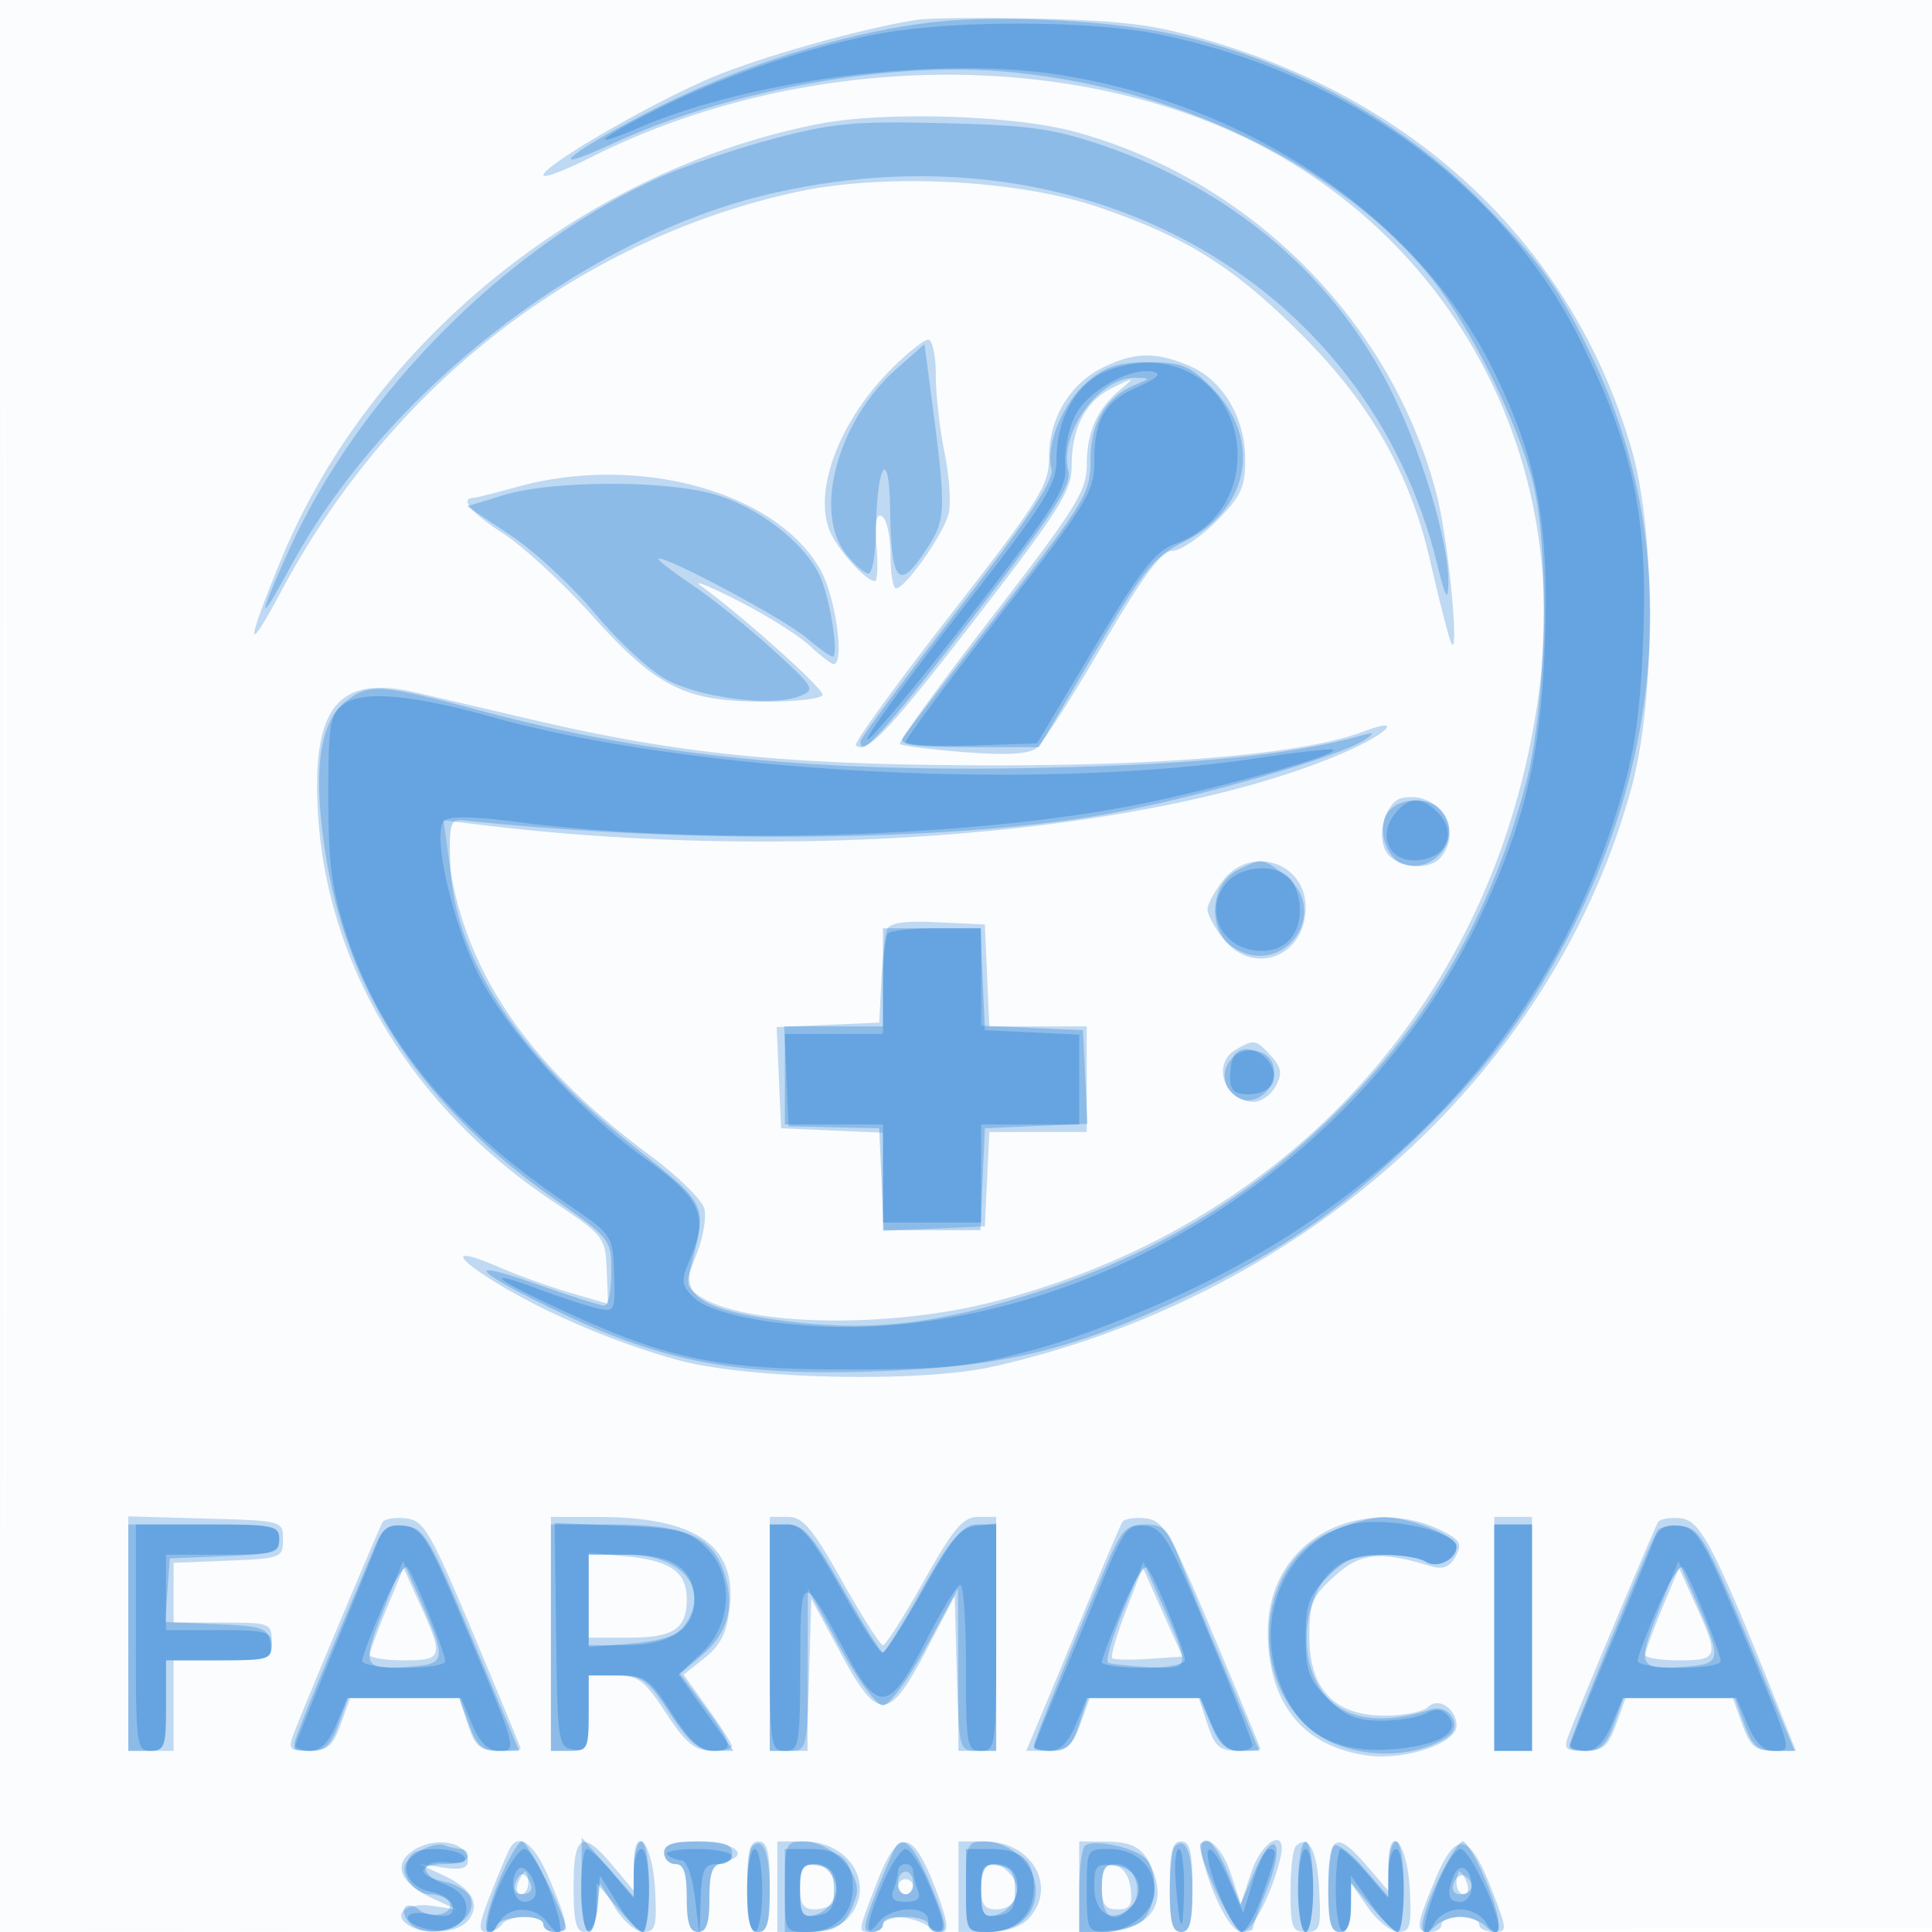 <svg xmlns="http://www.w3.org/2000/svg" width="256" height="256"><path fill-opacity=".016" d="M0 128.004v128.004l128.25-.254 128.25-.254.254-127.75L257.008 0H0v128.004m.485.496c0 70.4.119 99.053.265 63.672.146-35.38.146-92.98 0-128C.604 29.153.485 58.1.485 128.5" fill="#1976D2" fill-rule="evenodd"/><path fill-opacity=".263" d="M121.5 2.63c-7.002 1.076-20.111 4.734-26.799 7.478C86.857 13.327 72 21.903 72 23.213c0 .449 2.813-.605 6.25-2.341 24.887-12.572 56.692-14.501 81.391-4.936 30.717 11.895 48.597 42.25 44.342 75.28-5.209 40.431-32.705 71.219-72.655 81.353-14.119 3.581-33.302 3.095-38.883-.986-1.663-1.216-1.674-1.553-.17-5.311.883-2.208 1.356-4.967 1.051-6.133-.305-1.165-3.558-4.345-7.229-7.067-16.077-11.918-24.577-24.386-26.586-38.995l-.741-5.383 5.365.651c41.914 5.085 90.005.971 114.312-9.779 5.681-2.513 7.473-4.627 2.234-2.635-7.655 2.911-25.617 4.531-49.681 4.482-26.731-.055-40.985-1.483-60.5-6.06-6.05-1.419-13.05-3.05-15.555-3.624-9.309-2.134-12.958 1.386-12.928 12.471.06 21.701 11.539 41.865 31.341 55.055 6.681 4.451 6.862 4.683 7.035 9.039l.178 4.471-5.035-1.472c-2.77-.81-7.018-2.337-9.441-3.395-5.858-2.557-6.329-1.703-.939 1.703 6.562 4.147 16.283 8.323 24.751 10.631 9.291 2.533 32.068 3.009 41.593.87 41.47-9.312 74.369-39.085 84.646-76.602 3.251-11.868 3.276-33.812.05-44.955-7.62-26.327-27.668-45.778-55.745-54.086-7.322-2.166-11.409-2.707-22.451-2.97-7.425-.176-14.85-.113-16.5.141m-13 13.788C77.229 22.533 49.092 45.346 37.222 74.21c-4.728 11.497-4.694 12.993.093 4.037 14.56-27.238 39.34-46.45 68.068-52.772 11.641-2.562 29.32-1.698 40.117 1.961 11.69 3.962 18.016 7.934 27.054 16.993 9.124 9.143 14.342 18.389 17.006 30.131.867 3.817 1.986 8.29 2.488 9.94 1.554 5.106.022-12.328-1.658-18.872-5.895-22.959-24.725-41.869-47.963-48.168-8.173-2.215-25.245-2.74-33.927-1.042m9.541 32.541c-6.704 6.704-10.216 15.821-8.169 21.205.943 2.48 4.813 6.836 6.074 6.836.313 0 .403-2.082.2-4.628-.255-3.213-.028-4.417.743-3.941.611.378 1.111 2.685 1.111 5.128s.338 4.425.75 4.405c1.25-.061 6.27-7.197 6.94-9.866.345-1.374.106-5.023-.531-8.109-.638-3.085-1.159-7.72-1.159-10.299 0-2.58-.45-4.69-1-4.69s-2.781 1.781-4.959 3.959m28.08-.249c-4.365 2.151-7.113 6.735-7.117 11.877-.004 3.714-1.194 5.616-13.055 20.865-7.179 9.228-12.823 17.007-12.544 17.287 1.34 1.339 4.321-1.815 15.986-16.914C140.33 67.665 142 65.012 142 61.799c0-5.143 1.849-8.686 5.445-10.434 2.998-1.458 3.015-1.452.922.325-3.044 2.583-4.367 5.612-4.367 9.996 0 3.358-1.516 5.779-12.602 20.13-6.932 8.972-12.398 16.518-12.147 16.768.251.251 4.109.738 8.574 1.082 5.67.437 8.554.264 9.564-.574.795-.66 4.72-6.8 8.722-13.646 5.317-9.095 7.794-12.446 9.2-12.446 1.058 0 3.671-1.747 5.807-3.882 3.326-3.327 3.881-4.508 3.878-8.25-.005-5.583-2.999-10.553-7.486-12.428-4.439-1.855-7.209-1.789-11.389.27M68.5 64.523c-2.75.764-5.337 1.409-5.75 1.433-1.9.112-.35 1.967 4 4.785 2.613 1.693 7.874 6.554 11.691 10.803 8.574 9.541 12.29 11.404 22.809 11.434 4.263.012 7.75-.407 7.75-.931 0-.912-10.813-10.591-16.015-14.335-1.367-.984.667-.199 4.52 1.745 3.853 1.943 8.22 4.66 9.706 6.038 1.486 1.378 2.946 2.505 3.245 2.505 1.517 0 .271-8.926-1.744-12.5-5.865-10.401-24.231-15.414-40.212-10.977m117.251 41.233c-2.134.476-3.418 4.959-2.047 7.149 1.336 2.136 5.665 2.56 7.204.706 3.055-3.681-.385-8.919-5.157-7.855m-23.678 10.879c-1.14 1.449-2.073 3.188-2.073 3.865s.933 2.416 2.073 3.865c3.981 5.062 10.927 2.432 10.927-4.137 0-5.94-7.215-8.312-10.927-3.593m-44.559 6.567c-.252.714-.584 3.773-.737 6.798l-.277 5.5-6.795.297-6.794.296.294 6.704.295 6.703 6.75.296 6.75.295v13l6.75-.295 6.75-.296.298-6.25.297-6.25H144v-14H131.091l-.295-6.75-.296-6.75-6.263-.298c-4.45-.212-6.396.078-6.723 1m46.236 15.878c-3.25 1.893-1.495 6.92 2.415 6.92.97 0 2.266-.937 2.88-2.083.889-1.662.764-2.471-.62-4-1.977-2.185-2.271-2.237-4.675-.837M17 216.465V232h6v-12h6.5c6.267 0 6.5-.09 6.5-2.5s-.233-2.5-6.5-2.5H23v-7.912l7.25-.294c6.988-.283 7.25-.384 7.25-2.794 0-2.486-.059-2.502-10.25-2.785L17 200.93v15.535m33.698-14.772c-.501.826-10.238 23.997-11.789 28.057-.77 2.015-.555 2.25 2.051 2.25 2.419 0 3.124-.592 4.176-3.5l1.266-3.5H60.845L62 228.5c.97 2.938 1.624 3.5 4.078 3.5 1.607 0 2.922-.117 2.922-.261 0-.144-2.828-7.006-6.284-15.25-5.665-13.513-6.542-15.019-8.905-15.296-1.442-.169-2.843.056-3.113.5M73 216.5V232h2.5c2.333 0 2.5-.333 2.5-5v-5h3.492c3.087 0 3.871.579 6.75 4.982 2.591 3.963 3.821 4.986 6.008 5 1.513.01 2.75-.246 2.75-.569 0-.322-1.442-2.594-3.205-5.049l-3.205-4.462 2.804-2.236c2.098-1.673 2.929-3.358 3.302-6.7.918-8.215-4.528-11.949-17.446-11.96L73 201v15.5m29 0V232h2.465c2.438 0 2.468-.11 2.75-10.082l.285-10.081 3.82 7.081c5.027 9.318 6.408 9.297 11.375-.167l3.805-7.249.285 10.249c.282 10.15.309 10.249 2.75 10.249H132v-31h-2.408c-1.981 0-3.254 1.508-7.179 8.5-2.624 4.675-5.06 8.5-5.413 8.5-.353 0-2.789-3.825-5.413-8.5-3.925-6.992-5.198-8.5-7.179-8.5H102v15.5m46.703-14.807c-.267.444-2.528 5.757-5.024 11.807a2993.474 2993.474 0 0 1-6.123 14.75l-1.583 3.75h2.949c2.462 0 3.157-.577 4.214-3.5l1.266-3.5H158.845l1.155 3.5c.97 2.938 1.624 3.5 4.078 3.5 1.607 0 2.922-.117 2.922-.261 0-.144-2.828-7.006-6.284-15.25-5.665-13.513-6.542-15.019-8.905-15.296-1.442-.169-2.841.056-3.108.5m27.317 1.059c-5.062 2.543-8.02 7.495-8.02 13.428 0 9.498 4.625 15.259 13.194 16.433 4.955.679 11.806-1.607 11.806-3.94 0-2.258-2.426-3.847-3.79-2.483-.629.629-3.211 1.143-5.737 1.143-6.638 0-9.973-3.49-9.973-10.438 0-4.489.382-5.401 3.392-8.09 3.46-3.091 5.857-3.328 12.772-1.263 1.565.467 2.46.095 3.23-1.344.922-1.724.613-2.204-2.316-3.594-4.412-2.094-10.214-2.035-14.558.148M198 216.5V232h5v-31h-5v15.5m21.698-14.807c-.501.826-10.238 23.997-11.789 28.057-.77 2.015-.555 2.25 2.051 2.25 2.419 0 3.124-.592 4.176-3.5l1.266-3.5h14.196l1.266 3.5c1.053 2.912 1.756 3.5 4.186 3.5h2.921l-1.898-4.75c-8.864-22.183-10.682-25.747-13.297-26.057-1.423-.169-2.808.056-3.078.5M78 211.373V217h5.3c5.94 0 7.7-1.16 7.7-5.078 0-3.623-2.126-5.132-8.033-5.699L78 205.746v5.627m-26.764 1.77c-1.23 2.968-2.236 5.724-2.236 6.126 0 .402 2.025.731 4.5.731 5.194 0 5.318-.418 2.175-7.376l-2.202-4.877-2.237 5.396m97.946.332c-1.224 3.199-2.039 6.002-1.811 6.229.228.228 2.414.275 4.859.105l4.446-.309-2.634-5.92-2.634-5.92-2.226 5.815m71.054-.332c-1.23 2.968-2.236 5.724-2.236 6.126 0 .402 2.025.731 4.5.731 5.194 0 5.318-.418 2.175-7.376l-2.202-4.877-2.237 5.396M54.529 245.355c-2.478 1.812-1.421 4.229 2.682 6.136l3.289 1.527-3.211-.476c-3.436-.51-5.446 1.111-3.167 2.554 2.167 1.373 6.511 1.051 7.867-.583 1.749-2.107.617-4.23-3.2-6.004l-3.289-1.527 3.25.484c2.319.345 3.25.092 3.25-.884 0-2.607-4.56-3.356-7.471-1.227m13.094-.553c-.273.44-1.418 3.14-2.545 6-1.659 4.21-1.778 5.198-.622 5.198.784 0 1.704-.45 2.044-1 .34-.55 1.716-1 3.059-1 1.343 0 2.441.45 2.441 1s.675 1 1.5 1c1.972 0 1.901-.768-.633-6.867-1.952-4.695-3.983-6.373-5.244-4.331M76 250c0 4.549.347 6 1.437 6 .89 0 1.556-1.237 1.75-3.25l.313-3.25 1.966 3.25c1.081 1.787 2.791 3.25 3.8 3.25 1.598 0 1.795-.728 1.534-5.671-.332-6.273-2.78-9.011-2.827-3.162l-.027 3.333-2.723-3.259C77.158 242.376 76 242.988 76 250m12-4.5c0 .825.675 1.5 1.5 1.5 1.111 0 1.5 1.167 1.5 4.5s.389 4.5 1.5 4.5c1.105 0 1.5-1.154 1.5-4.383 0-3.613.369-4.48 2.101-4.933 3.493-.914 1.08-2.684-3.66-2.684-3.281 0-4.441.392-4.441 1.5m11 4.5c0 4.667.333 6 1.5 6s1.5-1.333 1.5-6-.333-6-1.5-6-1.5 1.333-1.5 6m4 0v6h3.845c2.455 0 4.443-.661 5.5-1.829 3.804-4.203.374-10.171-5.845-10.171H103v6m13.139-.411c-2.547 6.655-2.523 6.411-.639 6.411.825 0 1.5-.45 1.5-1 0-1.383 3.62-1.254 5.968.212 3.009 1.88 3.181.635.763-5.525-2.908-7.408-4.785-7.433-7.592-.098M127 250v6h3.845c2.455 0 4.443-.661 5.5-1.829 3.804-4.203.374-10.171-5.845-10.171H127v6m16 .057v6.058l4.227-.308c5.066-.368 7.268-3.376 5.628-7.688-1.243-3.27-2.554-4.085-6.605-4.104L143 244v6.057m12-.057c0 4.667.333 6 1.5 6s1.5-1.333 1.5-6-.333-6-1.5-6-1.5 1.333-1.5 6m4.363-3.692c1.258 5.012 3.738 9.692 5.137 9.692 1.399 0 3.879-4.68 5.137-9.692 1.072-4.27-2.359-2.641-3.849 1.828l-1.378 4.135-1.365-4.135c-1.457-4.413-4.74-6.043-3.682-1.828m12.325-1.662c-.379.378-.688 3.087-.688 6.021 0 4.71.24 5.333 2.05 5.333 1.861 0 2.022-.523 1.75-5.671-.277-5.245-1.436-7.36-3.112-5.683M176 250c0 4.667.333 6 1.5 6 1.024 0 1.5-1.026 1.5-3.236v-3.236l2.25 3.219c1.238 1.77 3.06 3.226 4.05 3.236 1.558.015 1.76-.744 1.5-5.654-.332-6.28-2.77-8.993-2.841-3.162l-.04 3.333-2.782-3.25c-4.092-4.78-5.137-4.22-5.137 2.75m14.152-.911c-2.554 6.145-2.626 6.911-.652 6.911.825 0 1.5-.45 1.5-1s1.125-1 2.5-1 2.5.45 2.5 1 .863 1 1.917 1c1.854 0 1.844-.19-.309-5.748-2.906-7.501-4.706-7.782-7.456-1.163M106 250c0 2.303.451 3 1.941 3 1.068 0 2.222-.454 2.565-1.009 1.092-1.767-.57-4.991-2.573-4.991-1.481 0-1.933.702-1.933 3m24 0c0 2.349.441 3 2.031 3 2.518 0 3.612-2.521 1.958-4.513-2.072-2.496-3.989-1.769-3.989 1.513m16-.073c0 2.439.426 3.073 2.066 3.073 1.663 0 2.005-.535 1.75-2.741-.19-1.654-1.011-2.874-2.066-3.074-1.359-.258-1.75.355-1.75 2.742m-77.362-.427c-.316.825-.139 1.5.393 1.5.533 0 .969-.675.969-1.5s-.177-1.5-.393-1.5c-.216 0-.652.675-.969 1.5m124.362 0c0 .825.436 1.5.969 1.5.532 0 .709-.675.393-1.5-.317-.825-.753-1.5-.969-1.5-.216 0-.393.675-.393 1.5m-74 .5c0 .55.45 1 1 1s1-.45 1-1-.45-1-1-1-1 .45-1 1" fill="#1976D2" fill-rule="evenodd"/><path fill-opacity=".297" d="M122.5 3.065c-11.219 1.502-24.226 5.597-35.241 11.097-11.313 5.647-16.26 9.591-6.138 4.893 14.851-6.894 35.53-10.793 51.101-9.636 22.984 1.709 45.383 12.424 57.508 27.511 5.144 6.401 11.41 19.056 13.402 27.07 2.26 9.086 1.746 29.809-.99 40-4.312 16.055-11.702 29.428-22.585 40.867-11.783 12.387-24.778 20.613-41.057 25.994-13.468 4.451-22.467 5.603-33.535 4.295-11.009-1.302-14.475-3.099-13.493-6.994 2.244-8.901 2.55-8.26-7.922-16.597C68.243 139.379 59.93 126.323 59.633 114c-.12-4.942.07-5.478 1.867-5.287 29.355 3.126 63.961 2.829 84.5-.727 11.903-2.06 31.796-7.773 35-10.051 1.205-.857 1.087-.951-.604-.479-9.091 2.534-21.366 3.798-41.442 4.266-30.461.71-52.658-1.504-74.954-7.474-13.628-3.649-15.086-3.755-18.192-1.312-3.664 2.882-4.465 9.872-2.462 21.48 3.068 17.781 12.956 32.434 29.904 44.317 7.677 5.382 7.75 5.475 7.75 9.85 0 2.429-.417 4.417-.928 4.417-.51 0-4.672-1.32-9.25-2.934-9.797-3.455-8.058-1.604 3.801 4.043 13.387 6.375 23.121 8.191 40.877 7.626 17.414-.553 26.785-2.819 42.22-10.207 11.899-5.695 19.731-11.063 29.039-19.902 9.476-8.998 15.203-16.43 20.715-26.883 13.534-25.665 14.846-53.58 3.627-77.135-4.463-9.371-6.96-12.888-14.871-20.943-10.609-10.803-25.759-18.992-41.078-22.206-9.004-1.889-24.135-2.535-32.652-1.394m-20 15.318c-4.95 1.317-11.662 3.578-14.917 5.024-20.157 8.961-39.777 28.604-49.18 49.236-4.338 9.52-4.321 10.644.04 2.553 12.281-22.788 38.159-43.191 62.425-49.219 41.688-10.355 80.338 10.754 89.61 48.939 1.044 4.3 1.375 4.873 1.439 2.494.147-5.479-3.739-18.262-8.117-26.697-7.545-14.537-20.745-25.615-37.31-31.315-6.857-2.36-9.904-2.796-21.49-3.079-11.736-.287-14.676-.018-22.5 2.064m16.317 30.466c-7.782 6.847-11.115 18.96-6.744 24.516 1.139 1.449 2.489 2.635 3 2.635.51 0 .959-2.588.997-5.75.108-8.831 1.771-11.27 1.875-2.75.118 9.623 1.126 10.861 4.586 5.633 2.935-4.435 2.95-4.931.687-22.078l-.718-5.445-3.683 3.239m25.326 1.684c-3.285 2.764-5.645 8.441-4.82 11.595.383 1.462-2.931 6.458-12.395 18.684-7.105 9.178-12.92 17.026-12.923 17.438-.016 2.292 2.867-.886 14.871-16.39 10.805-13.956 13.161-17.578 12.68-19.492-1.258-5.014 4.134-12.454 8.917-12.305 2.015.063 2.015.069.027.882-3.943 1.614-6 5.024-6 9.948 0 4.463-.568 5.413-12.04 20.145-6.623 8.504-12.387 16.025-12.809 16.712-.594.966 1.367 1.25 8.628 1.25h9.397l7.356-12.488c6.56-11.134 7.85-12.732 11.912-14.75 8.721-4.33 10.354-13.664 3.577-20.441-2.88-2.88-3.988-3.321-8.344-3.321-3.917 0-5.687.558-8.034 2.533M66.702 65.614l-4.798 1.474 5.798 3.876c3.189 2.131 8.191 6.77 11.116 10.309 2.924 3.539 7.116 7.446 9.315 8.682 4.42 2.484 14.011 3.743 17.716 2.326 2.277-.871 2.171-1.062-3.445-6.195-3.188-2.913-8.064-6.824-10.836-8.691-2.773-1.867-4.7-3.395-4.282-3.395 1.638 0 16.572 8.009 19.451 10.432 1.678 1.412 3.286 2.568 3.572 2.568.954 0-.421-8.316-1.824-11.028-2.23-4.313-8.064-8.77-13.652-10.429-6.565-1.95-21.681-1.911-28.131.071m117.309 41.873c-1.663 2.003-.484 6.228 1.954 7.002 4.441 1.409 8.067-4.057 4.835-7.289-1.658-1.658-5.303-1.504-6.789.287M164 115.288c-3.707 1.865-4.068 7.966-.606 10.235 6.547 4.289 13.116-4.617 6.971-9.45-3.079-2.422-3.106-2.426-6.365-.785M117 129.5v6.5H103.909l.295 6.62.296 6.62 6 .13 6 .13.296 6.75.295 6.75h12.818l.295-6.75.296-6.75 6.797-.297 6.796-.296-.296-6.204-.297-6.203-6.75-.296-6.75-.295V123h-13v6.5m46.051 10.939c-1.481 1.784-.771 4.348 1.439 5.196 2.144.822 4.666-1.546 4.308-4.047-.366-2.565-3.974-3.286-5.747-1.149m13.165 62.549c-9.337 4.238-10.956 18.46-2.942 25.846 4.427 4.079 13.28 4.718 18.51 1.336 2.13-1.377.306-4.448-2.172-3.657-7.443 2.375-12.715 1.122-15.159-3.604-2.766-5.348-.975-13.489 3.492-15.879 2.384-1.276 9.049-1.32 11.021-.072 1.523.963 4.034-.364 4.034-2.131 0-1.32-6.413-3.831-9.718-3.805-1.53.012-4.71.897-7.066 1.966M17 217v15h2.5c2.389 0 2.5-.267 2.5-6v-6h7.07c6.759 0 7.055-.099 6.75-2.25-.291-2.047-.935-2.277-7.125-2.547l-6.805-.297.305-4.203.305-4.203 7.25-.294c6.429-.26 7.25-.515 7.25-2.25 0-1.811-.741-1.956-10-1.956H17v15m32.556-11.819C41.321 224.713 39 230.422 39 231.148c0 .468 1.035.852 2.299.852 1.72 0 2.618-.882 3.565-3.5l1.265-3.5h14.742l1.265 3.5c1.021 2.823 1.788 3.5 3.965 3.5h2.698l-6.183-14.75c-5.671-13.527-6.411-14.776-8.922-15.069-2.285-.265-2.971.232-4.138 3M73 217v15h2.5c2.333 0 2.5-.333 2.5-5v-5l3.75.018c3.388.016 4.064.499 7.008 5 2.486 3.803 3.856 4.982 5.785 4.982 2.844 0 2.622-.796-1.911-6.864l-2.514-3.364 2.832-2.383c3.5-2.946 4.484-6.543 3.011-11.007C94.364 203.543 90.759 202 81.05 202H73v15m29 0v15h5l.024-10.75.024-10.75 4.226 7.747c2.386 4.373 4.879 7.741 5.726 7.734.835-.006 3.369-3.443 5.714-7.746l4.213-7.735.037 10.75L127 232h5V201.867l-2.648.317c-2.159.258-3.498 1.835-7.25 8.542-2.531 4.524-4.827 8.233-5.102 8.243-.275.01-2.667-3.804-5.316-8.476-3.976-7.013-5.24-8.493-7.25-8.493H102v15m44.89-10.25c-4.253 9.911-9.89 23.913-9.89 24.568 0 .375 1.09.682 2.422.682 1.882 0 2.681-.781 3.578-3.5l1.155-3.5h14.818l1.463 3.5c1.116 2.671 2.052 3.5 3.951 3.5h2.489l-4.542-10.75c-2.498-5.912-5.267-12.662-6.153-15-1.371-3.614-2.034-4.25-4.432-4.25-2.411 0-3.115.688-4.859 4.75M198 217v15h5v-30h-5v15m21.582-14.133C218.551 204.535 208 230.342 208 231.195c0 .443 1.035.805 2.299.805 1.72 0 2.618-.882 3.565-3.5l1.265-3.5h14.742l1.265 3.5c1.021 2.823 1.788 3.5 3.965 3.5h2.698l-6.183-14.75c-5.57-13.285-6.444-14.781-8.805-15.057-1.442-.169-2.895.134-3.229.674M78 212.124v6.124l5.65-.469c3.953-.328 6.055-1.023 7-2.315C94.202 210.606 90.479 206 83 206h-5v6.124m-27.233 1.351c-2.945 7.423-2.702 7.882 3.878 7.342 4.454-.366 4.518-.924 1.026-8.839l-2.27-5.142-2.634 6.639m98.051-.01c-1.475 3.576-2.375 6.659-2 6.852.375.194 2.861.463 5.525.599 5.501.28 5.492.351 1.269-9.184l-2.112-4.768-2.682 6.501m70.949.01c-2.945 7.423-2.702 7.882 3.878 7.342 4.454-.366 4.518-.924 1.026-8.839l-2.27-5.142-2.634 6.639m-164.528 32.07c-1.815 1.272-2.047 1.946-1.207 3.514.571 1.068 1.896 1.941 2.944 1.941s2.186.453 2.528 1.007c.913 1.477-2.303 2.405-3.859 1.114-1.735-1.44-2.956-.201-1.514 1.537 2.499 3.01 9.532.234 8.2-3.237-.321-.837-1.877-1.78-3.457-2.096C55.095 248.569 55.18 247 59 247c1.65 0 3-.45 3-1s-.413-1-.918-1c-.505 0-1.521-.231-2.258-.514-.736-.283-2.35.194-3.585 1.059m10.746 3.991c-1.235 3.045-1.901 5.857-1.479 6.25.422.393.969.152 1.214-.536.528-1.477 6.28-1.706 6.28-.25 0 .55.675 1 1.5 1s1.5-.212 1.5-.471C75 253.991 69.949 244 69.171 244c-.516 0-1.95 2.491-3.186 5.536m11.057.214c-.024 3.528.394 6.25.958 6.25.55 0 1.012-1.463 1.027-3.25l.027-3.25 2.723 3.259c1.498 1.792 3.061 3.255 3.473 3.25.412-.005.75-2.709.75-6.009 0-3.333-.444-6-1-6-.55 0-1 1.65-1 3.667v3.666l-3.458-3.916-3.459-3.917-.041 6.25M88 245.5c0 .825.675 1.5 1.5 1.5 1.111 0 1.5 1.167 1.5 4.5s.389 4.5 1.5 4.5 1.5-1.167 1.5-4.5.389-4.5 1.5-4.5c.825 0 1.5-.675 1.5-1.5 0-1.111-1.167-1.5-4.5-1.5s-4.5.389-4.5 1.5m11.639-.806c-.351.352-.639 3.039-.639 5.973 0 4.074.354 5.333 1.5 5.333 1.15 0 1.5-1.271 1.5-5.441 0-5.109-.895-7.331-2.361-5.865M104 250v6h3.378c3.563 0 4.941-1.076 6.062-4.733.881-2.877-3.284-7.267-6.895-7.267-2.444 0-2.545.238-2.545 6m14.655-5.251c-.29.47-1.45 3.193-2.577 6.053-1.712 4.345-1.805 5.198-.563 5.198.817 0 1.485-.45 1.485-1s1.35-1 3-1 3 .45 3 1 .644 1 1.431 1c1.137 0 .953-1.174-.894-5.715-2.257-5.547-3.796-7.293-4.882-5.536M128 250c0 5.909.042 6 2.809 6 3.941 0 6.441-2.141 6.441-5.518 0-3.348-3.316-6.482-6.861-6.482-2.253 0-2.389.341-2.389 6m15.743-5.41c-.409.409-.743 3.143-.743 6.077V256h3.429c1.885 0 4.135-.707 5-1.571 1.924-1.925 2.056-6.781.226-8.301-1.773-1.47-6.969-2.481-7.912-1.538m11.896.104c-.351.352-.639 3.039-.639 5.973 0 4.074.354 5.333 1.5 5.333 1.15 0 1.5-1.271 1.5-5.441 0-5.109-.895-7.331-2.361-5.865m3.361-.232c0 2.319 4.452 11.538 5.572 11.538.785 0 1.428-.208 1.428-.463s.886-2.712 1.97-5.46c2.447-6.21.777-8.029-1.801-1.96l-1.805 4.251-1.674-4.184c-.92-2.301-2.127-4.184-2.682-4.184-.554 0-1.008.208-1.008.462M172 250c0 3.333.444 6 1 6s1-2.667 1-6-.444-6-1-6-1 2.667-1 6m4.75-5.421c-.412.415-.75 3.154-.75 6.088 0 4.074.354 5.333 1.5 5.333 1.02 0 1.509-1.04 1.527-3.25l.027-3.25 2.723 3.259c1.498 1.792 3.061 3.255 3.473 3.25.412-.005.75-2.709.75-6.009 0-3.333-.444-6-1-6-.55 0-1 1.65-1 3.667v3.666l-3.25-3.754c-1.787-2.065-3.588-3.415-4-3m13.592 4.985c-2.474 5.403-2.532 8.026-.125 5.619.651-.651 2.128-1.183 3.283-1.183 1.155 0 2.632.532 3.283 1.183 2.334 2.334 2.439-.209.232-5.647-1.236-3.045-2.67-5.536-3.186-5.536-.517 0-2.086 2.504-3.487 5.564M106 250.573c0 2.779.365 3.502 1.643 3.25 3.994-.786 4.338-6.823.388-6.823-1.662 0-2.031.648-2.031 3.573m24 0c0 2.779.365 3.502 1.643 3.25 3.994-.786 4.338-6.823.388-6.823-1.662 0-2.031.648-2.031 3.573m16-.073c0 3.747 1.784 4.67 3.96 2.048 1.647-1.985.345-5.548-2.027-5.548-1.542 0-1.933.707-1.933 3.5m-77.475-1.54c-.848 1.372-.097 2.402 1.38 1.894.606-.208.683-.914.188-1.711-.625-1.006-1.03-1.053-1.568-.183m50.475.54c0 .825.45 1.5 1 1.5s1-.675 1-1.5-.45-1.5-1-1.5-1 .675-1 1.5m73.636.006c-.348.907.003 1.494.895 1.494 1.618 0 1.986-1.563.574-2.435-.493-.305-1.153.119-1.469.941" fill="#1976D2" fill-rule="evenodd"/><path fill-opacity=".338" d="M116.5 4.467c-9.101 1.672-20.806 5.655-29.533 10.05-7.962 4.009-9.263 5.396-2.237 2.385 15.103-6.474 39.832-9.538 55.974-6.934 25.314 4.084 47.336 19.143 57.175 39.097 5.837 11.839 7.428 20.346 6.812 36.435-.553 14.425-2.527 22.946-8.121 35.055-14.15 30.625-46.15 52.79-79.573 55.117-10.326.719-22.411-1.086-25.07-3.745-1.725-1.725-1.748-2.112-.318-5.533 2.242-5.367 1.168-7.664-5.967-12.756-8.75-6.243-18.697-17.27-22.401-24.831-3.452-7.049-5.964-18.484-4.403-20.045.633-.633 3.903-.593 9.318.113 23.511 3.064 57.486 2.292 80.315-1.824 10.287-1.855 28.954-6.959 28.202-7.711-.187-.188-4.687.311-10 1.109-29.478 4.425-75.12 1.96-101.673-5.491-10.497-2.946-17.008-3.485-19.5-1.616-1.785 1.338-2 2.667-2 12.329 0 8.777.462 12.241 2.44 18.279 4.518 13.797 13.754 25.072 29.06 35.473 6.173 4.196 6.193 4.226 6.364 9.354.167 5.019.11 5.13-2.346 4.547-1.385-.328-4.741-1.425-7.458-2.437-7.903-2.943-6.327-1.531 3.175 2.846 13.961 6.43 20.43 7.753 37.765 7.726 13.181-.02 16.213-.354 25-2.752 5.679-1.549 15.185-5.298 22-8.675 27.809-13.78 46.739-35.677 55.107-63.744 2.025-6.792 2.736-11.751 3.13-21.831.624-15.949-1.308-25.084-8.305-39.285C199.389 24.79 178.745 9.746 153.73 4.579c-9.15-1.89-27.258-1.945-37.23-.112m29.263 45.098C142.252 51.47 140 55.857 140 60.792c0 3.467-1.416 5.706-12.995 20.549C119.858 90.504 114.427 98 114.936 98c.509 0 6.684-7.42 13.721-16.489 11.383-14.67 12.762-16.867 12.5-19.915-.163-1.885.44-4.851 1.34-6.59 1.695-3.279 7.357-6.419 10.351-5.741 1.107.25.441.9-2.018 1.97-4.455 1.938-5.829 4.28-5.834 9.949-.003 4-.916 5.487-12.478 20.316-6.861 8.8-12.485 16.355-12.497 16.789-.011.434 3.897.659 8.685.5l8.707-.289 7.543-12.634c6.161-10.319 8.131-12.848 10.745-13.797 13.047-4.739 9.889-24.196-3.901-24.029-1.815.022-4.532.708-6.037 1.525m38.841 58.59c-1.921 2.743-.472 5.845 2.731 5.845 4.266 0 5.974-3.548 3.094-6.429-2.158-2.157-4.037-1.969-5.825.584m-21.949 8.674c-3.409 3.766-.727 9.171 4.551 9.171 3.086 0 5.044-2.135 5.044-5.5 0-1.372-.561-3.17-1.247-3.997-1.717-2.068-6.345-1.887-8.348.326m-44.988 6.838c-.367.366-.667 3.516-.667 7V137h-13v12h13v13h13v-13h13V137.095l-6.25-.297-6.25-.298-.296-6.75-.295-6.75h-5.788c-3.183 0-6.088.3-6.454.667m46 16c-.367.366-.667 1.716-.667 3 0 1.83.546 2.333 2.531 2.333 1.393 0 2.793-.681 3.112-1.513 1.037-2.701-2.998-5.798-4.976-3.82m15.502 62.306c-7.765 1.882-12.453 10.592-10.233 19.014 2.104 7.979 7.209 11.497 15.667 10.796 6.073-.504 9.048-2.293 7.304-4.395-.795-.958-1.644-1.064-2.946-.367-1.006.538-3.694.979-5.972.979-3.246 0-4.776-.633-7.066-2.923-2.474-2.475-2.923-3.714-2.923-8.077 0-4.363.449-5.602 2.923-8.077 2.338-2.338 3.789-2.92 7.25-2.908 2.38.009 4.987.433 5.793.943 1.451.918 4.034-.337 4.034-1.959 0-2.104-9.268-4.132-13.831-3.026M18 217c0 14.333.089 15 2 15 1.778 0 2-.667 2-6v-6h7c6.333 0 7-.19 7-2s-.667-2-7-2h-7v-10h7.5c6.833 0 7.5-.178 7.5-2 0-1.86-.667-2-9.5-2H18v15m32.105-12.816c-.493 1.274-3.193 7.887-6 14.697C41.297 225.69 39 231.428 39 231.631c0 .203.923.369 2.051.369 1.399 0 2.516-1.113 3.513-3.5l1.463-3.5h15.075l1.462 3.5c.999 2.389 2.115 3.5 3.517 3.5 2.5 0 2.546.169-4.574-16.822-4.714-11.248-5.606-12.714-7.91-12.994-1.952-.238-2.818.258-3.492 2m23.583 12.476c.178 14.148.283 14.855 2.25 15.16 1.854.287 2.062-.193 2.062-4.75V222h3.896c3.58 0 4.155.405 7.104 5 2.44 3.802 3.805 5 5.698 5h2.49l-3.636-5.06-3.635-5.06 3.042-2.841c4.125-3.854 4.342-10.468.462-14.115-2.243-2.108-3.711-2.468-11.25-2.764l-8.671-.341.188 14.841M102 217c0 14.333.089 15 2 15 1.88 0 2.002-.677 2.032-11.25.036-12.682.163-12.713 6.168-1.5 4.187 7.82 5.668 7.573 10.452-1.746 2.116-4.122 4.186-7.497 4.598-7.5.412-.002.75 4.946.75 10.996 0 10.333.121 11 2 11 1.911 0 2-.667 2-15v-15h-2.408c-1.981 0-3.254 1.508-7.179 8.5-2.624 4.675-5.099 8.5-5.5 8.5-.401 0-2.876-3.825-5.5-8.5-3.847-6.855-5.22-8.5-7.092-8.5H102v15m44.008-7.305a2587.964 2587.964 0 0 1-6.116 14.66c-1.591 3.77-2.892 7.032-2.892 7.25 0 .217.923.395 2.051.395 1.399 0 2.516-1.113 3.513-3.5l1.463-3.5h15.075l1.462 3.5c.976 2.335 2.124 3.5 3.449 3.5 1.093 0 1.972-.338 1.954-.75-.018-.412-2.635-7.05-5.816-14.75-5.156-12.479-6.063-14.033-8.351-14.305-2.341-.278-2.852.383-5.792 7.5M198 217v15h5v-30h-5v15m21.116-12.816c-.487 1.274-3.187 7.821-6 14.55-2.814 6.728-5.116 12.466-5.116 12.75 0 .284.923.516 2.051.516 1.399 0 2.516-1.113 3.513-3.5l1.463-3.5h15.075l1.462 3.5c.999 2.389 2.115 3.5 3.517 3.5 2.475 0 2.63.568-4.508-16.5-4.808-11.497-5.734-13.037-8.004-13.316-1.925-.238-2.79.263-3.453 2M78 212v6h4.777c5.926 0 9.223-2.11 9.223-5.902 0-4.171-2.79-6.098-8.829-6.098H78v6m-27.348 1.018C49.193 216.38 48 219.552 48 220.066c0 .514 2.475.934 5.5.934s5.5-.39 5.5-.867c0-1.141-4.142-11.405-5.016-12.431-.375-.439-1.874 1.953-3.332 5.316m98.01.197c-1.467 3.457-2.666 6.623-2.665 7.035.002.412 2.478.75 5.503.75 3.223 0 5.5-.441 5.5-1.065 0-1.249-4.019-11.075-4.999-12.22-.369-.432-1.872 2.043-3.339 5.5m70.99-.197c-1.459 3.362-2.652 6.534-2.652 7.048 0 .514 2.475.934 5.5.934s5.5-.39 5.5-.867c0-1.141-4.142-11.405-5.016-12.431-.375-.439-1.874 1.953-3.332 5.316M54.667 245.667c-1.768 1.767-.53 4.41 2.333 4.983 1.733.347 3 1.233 3 2.1 0 1.133-.733 1.353-3 .9-3.619-.724-4.063 1.045-.487 1.943 5.267 1.322 7.503-4.006 2.478-5.903-3.647-1.376-3.343-3.307.455-2.888 1.72.19 2.495-.089 2.086-.75-.716-1.158-5.806-1.444-6.865-.385m11.387 4.43c-2.074 4.821-2.02 8.38.071 4.645 1.255-2.244 4.79-2.24 6.433.006 2.201 3.01 2.287.966.189-4.498-1.108-2.887-2.574-5.25-3.258-5.25-.683 0-2.229 2.294-3.435 5.097M77 250.5c0 6.179 1.71 7.546 2.19 1.75l.31-3.75 2.332 3.75c1.282 2.063 2.744 3.75 3.25 3.75.505 0 .918-2.475.918-5.5s-.45-5.5-1-5.5-1.012 1.463-1.027 3.25l-.027 3.25-2.723-3.259c-1.498-1.792-3.061-3.255-3.473-3.25-.412.005-.75 2.484-.75 5.509m11.417-4.75c.412.412 1.275.75 1.916.75.655 0 1.427 2.196 1.76 5l.593 5 .157-4.75c.133-4.031.46-4.75 2.157-4.75 1.1 0 2-.45 2-1s-2.1-1-4.667-1c-2.566 0-4.329.338-3.916.75M99 250.5c0 3.025.45 5.5 1 5.5s1-2.475 1-5.5-.45-5.5-1-5.5-1 2.475-1 5.5m5 0c0 5.415.045 5.5 2.929 5.5 3.668 0 6.071-2.324 6.071-5.871 0-3.613-1.685-5.129-5.7-5.129H104v5.5m12.964-.917c-2.247 5.243-2.523 7.737-.572 5.167 1.656-2.181 6.608-2.368 6.608-.25 0 .825.45 1.5 1 1.5 1.439 0 1.251-1.247-.964-6.417-1.081-2.521-2.447-4.583-3.036-4.583s-1.955 2.062-3.036 4.583M128 250.5c0 5.415.045 5.5 2.929 5.5 3.668 0 6.071-2.324 6.071-5.871 0-3.613-1.685-5.129-5.7-5.129H128v5.5m16 0c0 5.057.184 5.5 2.277 5.5 3.342 0 6.723-2.759 6.723-5.485 0-3.217-2.53-5.515-6.071-5.515-2.884 0-2.929.085-2.929 5.5m11.776-1.25c.543 7.005.985 7.603 1.108 1.5.064-3.162-.233-5.75-.66-5.75-.427 0-.629 1.912-.448 4.25m5.566 1.248c1.187 3.024 2.615 5.499 3.173 5.5.559.001 1.796-2.196 2.75-4.882 1.978-5.568 2.058-6.116.893-6.116-.463 0-1.423 1.912-2.133 4.25l-1.293 4.25-1.825-4.25c-2.696-6.277-4.084-5.17-1.565 1.248M172 250.5c0 3.025.45 5.5 1 5.5s1-2.475 1-5.5-.45-5.5-1-5.5-1 2.475-1 5.5m5 0c0 3.025.45 5.5 1 5.5s1-1.682 1-3.738v-3.738l2.66 3.738c1.463 2.056 3.038 3.738 3.5 3.738.462 0 .84-2.475.84-5.5s-.45-5.5-1-5.5-1.018 1.463-1.041 3.25l-.04 3.25-2.782-3.25c-1.531-1.787-3.087-3.25-3.46-3.25-.372 0-.677 2.475-.677 5.5m13.253-.25c-1.975 5.145-2.055 7.934-.128 4.492.536-.958 2.055-1.742 3.375-1.742 1.32 0 2.839.784 3.375 1.742s1.238 1.478 1.56 1.157c.935-.936-3.575-10.899-4.934-10.899-.678 0-2.14 2.363-3.248 5.25m-121.571-2.598c-1.27 1.27-.691 4.348.818 4.348.825 0 1.493-.562 1.485-1.25-.023-1.862-1.522-3.879-2.303-3.098M106 250.5c0 3.202.27 3.601 2.25 3.32 1.762-.251 2.25-.97 2.25-3.32 0-2.35-.488-3.069-2.25-3.32-1.98-.281-2.25.118-2.25 3.32m13-2.582c0 .505-.273 1.63-.607 2.5-.441 1.149-.001 1.582 1.607 1.582 1.608 0 2.048-.433 1.607-1.582-.334-.87-.607-1.995-.607-2.5 0-.505-.45-.918-1-.918s-1 .413-1 .918m11 2.582c0 3.202.27 3.601 2.25 3.32 1.762-.251 2.25-.97 2.25-3.32 0-2.35-.488-3.069-2.25-3.32-1.98-.281-2.25.118-2.25 3.32m15-.535c0 3.508 2.197 4.946 4.561 2.984 2.448-2.031 1.391-5.397-1.811-5.765-2.476-.285-2.75-.009-2.75 2.781m47.605-1.377c-.958 2.496-.718 3.412.895 3.412.825 0 1.5-.873 1.5-1.941 0-2.515-1.614-3.507-2.395-1.471" fill="#1976D2" fill-rule="evenodd"/></svg>